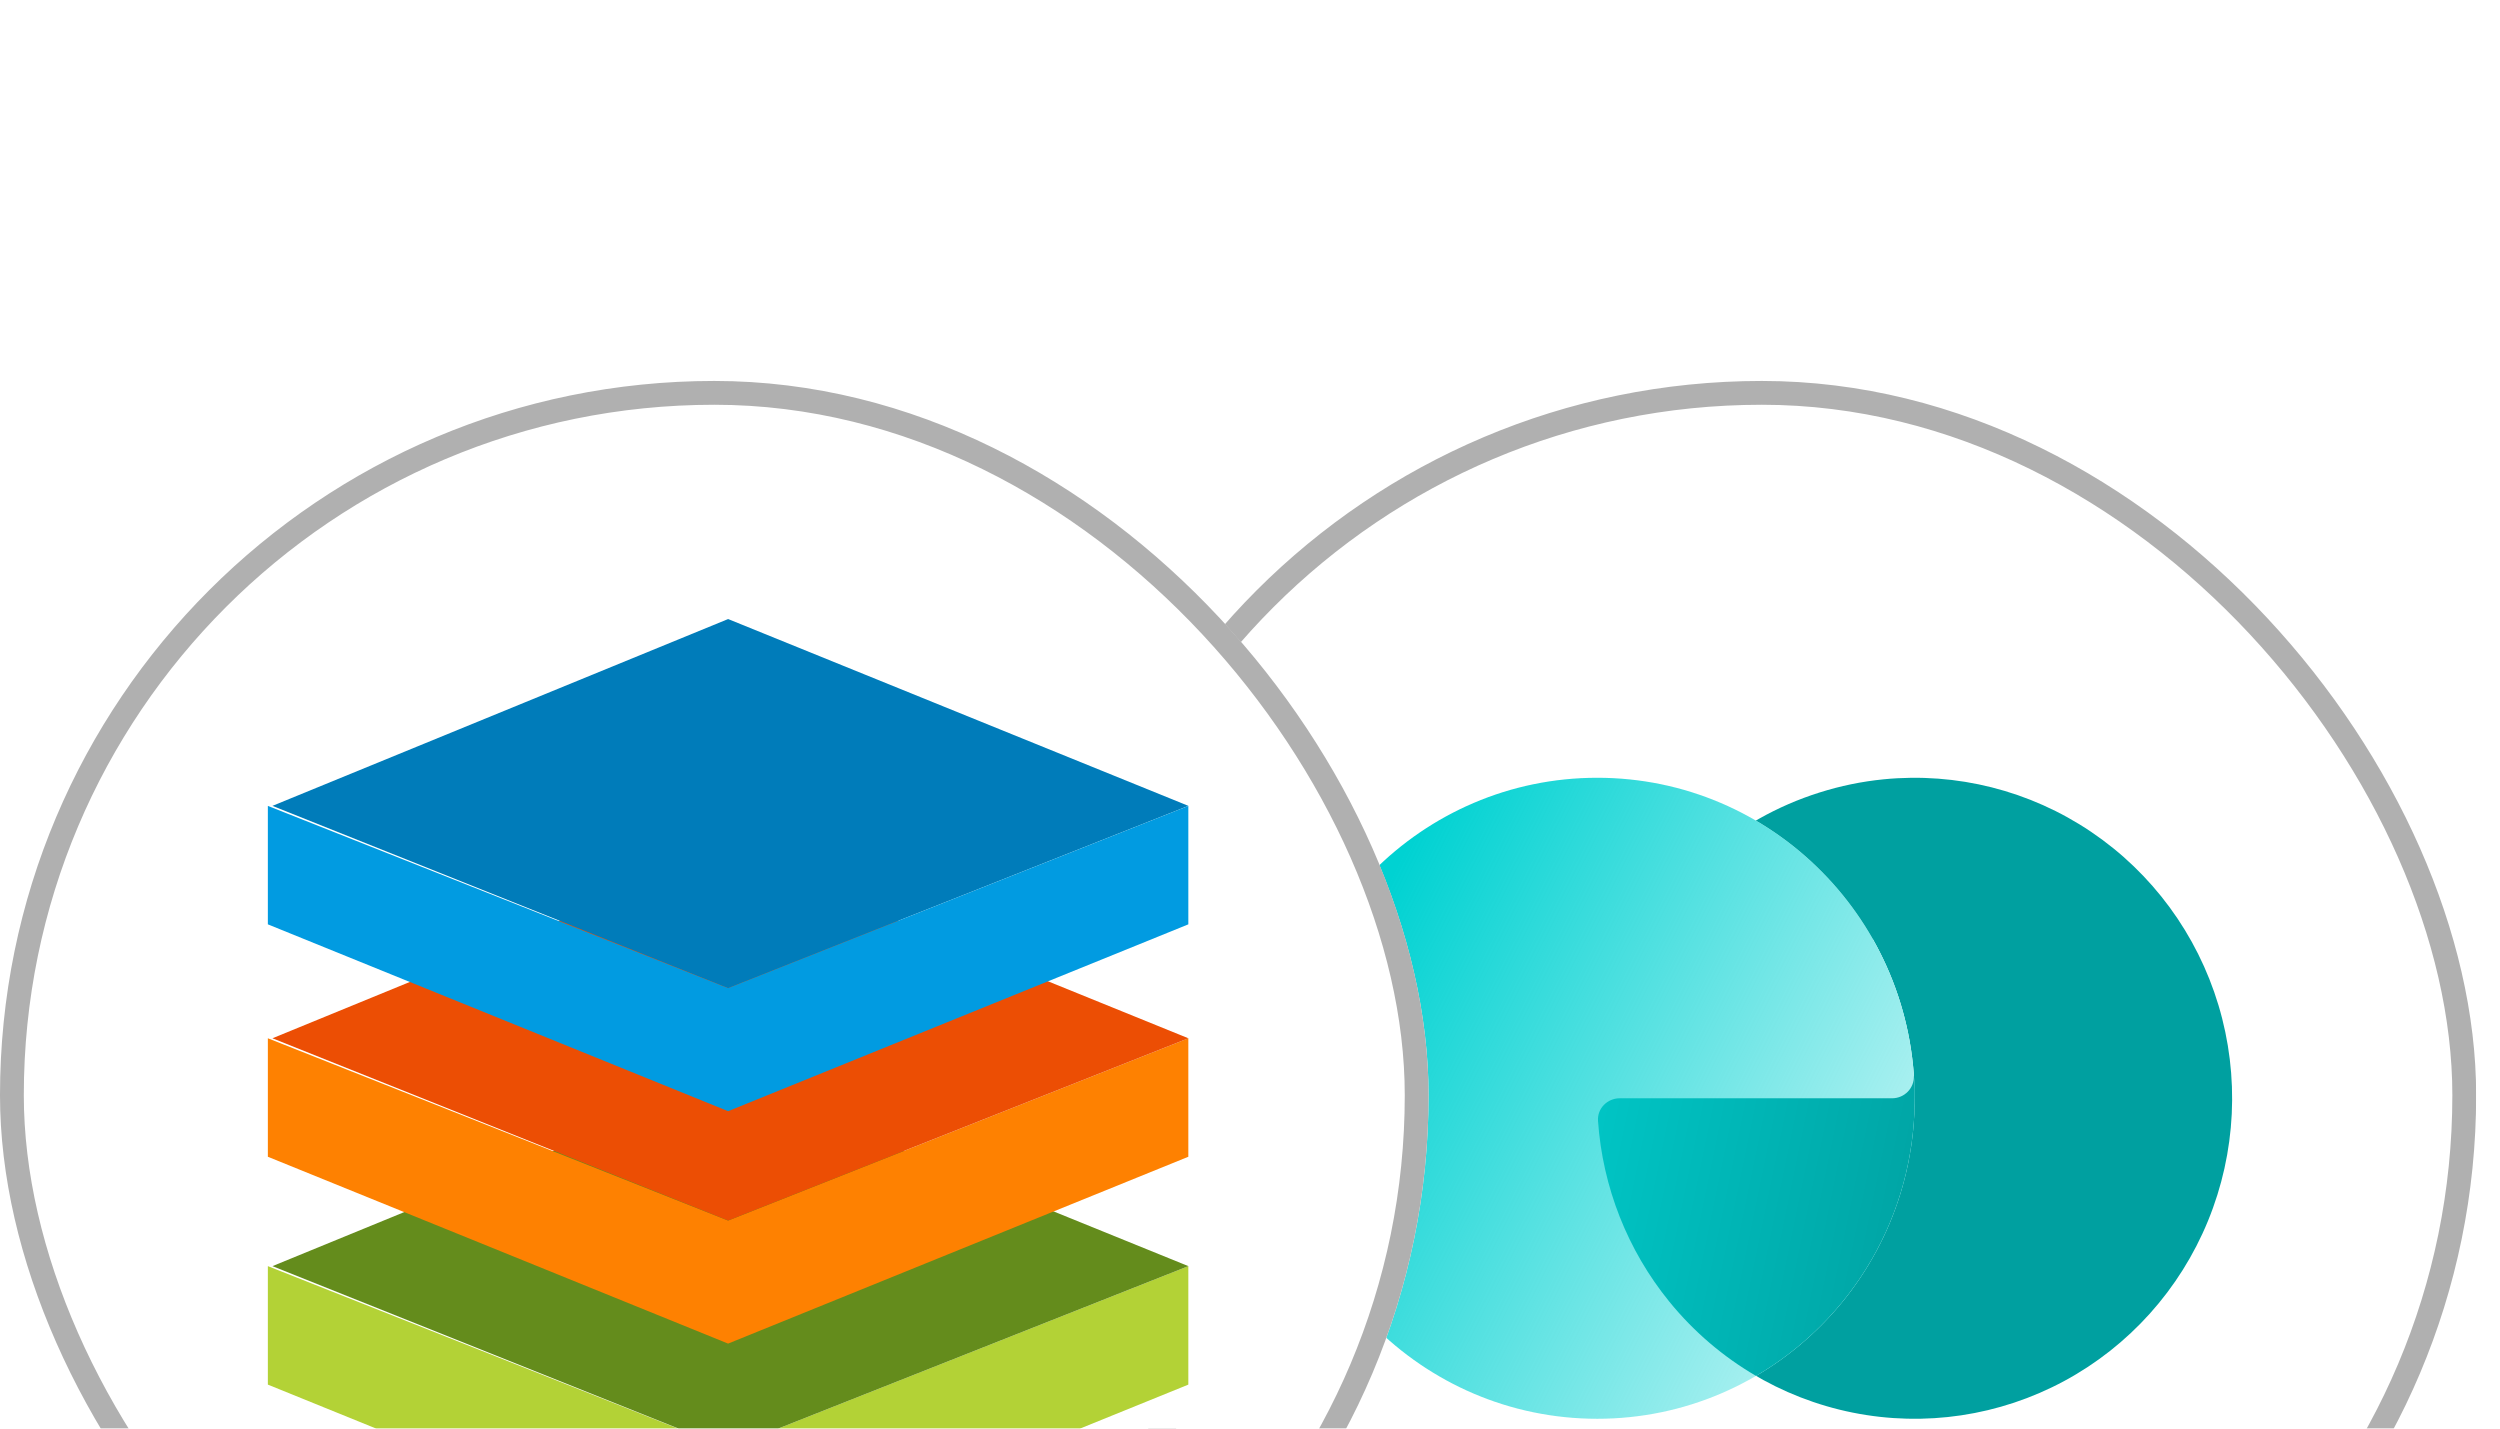 <svg width="84" height="48" viewBox="0 0 84 48" fill="none" xmlns="http://www.w3.org/2000/svg">
<g clip-path="url(#clip0_47_1339)">
<g filter="url(#filter0_dd_47_1339)">
<rect x="35.199" width="48" height="48" rx="24" fill="white"/>
<rect x="35.599" y="0.4" width="47.2" height="47.2" rx="23.6" stroke="#B0B0B0" stroke-width="0.8"/>
<g clip-path="url(#clip1_47_1339)">
<path d="M64.306 23.34C64.336 23.76 63.993 24.102 63.575 24.102L54.425 24.102C54.006 24.102 53.664 24.444 53.693 24.864C53.849 27.082 54.682 29.205 56.088 30.934C57.653 32.86 59.832 34.178 62.252 34.664C64.673 35.151 67.185 34.774 69.362 33.6C71.538 32.425 73.244 30.525 74.188 28.223C75.132 25.922 75.257 23.36 74.541 20.976C73.824 18.592 72.311 16.532 70.259 15.148C68.207 13.764 65.744 13.141 63.288 13.385C62.554 13.458 61.835 13.607 61.14 13.827C60.428 14.051 59.741 14.349 59.091 14.717C59.053 14.739 59.014 14.761 58.975 14.784C60.61 15.737 61.975 17.116 62.917 18.791L62.92 18.745C62.927 18.758 62.934 18.771 62.941 18.783C63.733 20.19 64.195 21.748 64.306 23.34Z" fill="#00A0A0"/>
<ellipse cx="53.667" cy="24.102" rx="10.667" ry="10.769" fill="white"/>
<ellipse cx="53.667" cy="24.102" rx="10.667" ry="10.769" fill="url(#paint0_linear_47_1339)"/>
<path d="M59.002 33.43C62.189 31.567 64.334 28.088 64.334 24.102C64.343 23.667 64.306 23.34 64.306 23.34C64.327 23.757 63.993 24.102 63.575 24.102L54.425 24.102C54.006 24.102 53.664 24.444 53.693 24.864C53.849 27.082 54.682 29.205 56.088 30.934C56.908 31.944 57.898 32.786 59.002 33.43Z" fill="url(#paint1_linear_47_1339)"/>
</g>
</g>
<g filter="url(#filter1_dd_47_1339)">
<rect width="48" height="48" rx="24" fill="white"/>
<rect x="0.4" y="0.4" width="47.2" height="47.2" rx="23.6" stroke="#B0B0B0" stroke-width="0.8"/>
<g clip-path="url(#clip2_47_1339)">
<path d="M9 29.742V33.723L24.464 40L39.928 33.723V29.742L24.464 35.866L9 29.742Z" fill="#B3D236"/>
<path d="M24.465 23.464L9.154 29.742L24.465 35.866L39.929 29.742L24.465 23.464Z" fill="#648C1C"/>
<path d="M9 22.086V26.067L24.464 32.345L39.928 26.067V22.086L24.464 28.211L9 22.086Z" fill="#FE8101"/>
<path d="M24.465 15.809L9.154 22.086L24.465 28.21L39.929 22.086L24.465 15.809Z" fill="#EC4E04"/>
<path d="M24.465 8L9.154 14.277L24.465 20.402L39.929 14.277L24.465 8Z" fill="#007CBA"/>
<path d="M9 14.278V18.258L24.464 24.536L39.928 18.258V14.278L24.464 20.402L9 14.278Z" fill="#019BE1"/>
</g>
</g>
</g>
<defs>
<filter id="filter0_dd_47_1339" x="25.599" y="-1.19209e-07" width="67.2" height="67.2" filterUnits="userSpaceOnUse" color-interpolation-filters="sRGB">
<feFlood flood-opacity="0" result="BackgroundImageFix"/>
<feColorMatrix in="SourceAlpha" type="matrix" values="0 0 0 0 0 0 0 0 0 0 0 0 0 0 0 0 0 0 127 0" result="hardAlpha"/>
<feMorphology radius="1.6" operator="erode" in="SourceAlpha" result="effect1_dropShadow_47_1339"/>
<feOffset dy="3.2"/>
<feGaussianBlur stdDeviation="2.4"/>
<feColorMatrix type="matrix" values="0 0 0 0 0.063 0 0 0 0 0.094 0 0 0 0 0.157 0 0 0 0.03 0"/>
<feBlend mode="normal" in2="BackgroundImageFix" result="effect1_dropShadow_47_1339"/>
<feColorMatrix in="SourceAlpha" type="matrix" values="0 0 0 0 0 0 0 0 0 0 0 0 0 0 0 0 0 0 127 0" result="hardAlpha"/>
<feMorphology radius="3.2" operator="erode" in="SourceAlpha" result="effect2_dropShadow_47_1339"/>
<feOffset dy="9.6"/>
<feGaussianBlur stdDeviation="6.4"/>
<feColorMatrix type="matrix" values="0 0 0 0 0.063 0 0 0 0 0.094 0 0 0 0 0.157 0 0 0 0.08 0"/>
<feBlend mode="normal" in2="effect1_dropShadow_47_1339" result="effect2_dropShadow_47_1339"/>
<feBlend mode="normal" in="SourceGraphic" in2="effect2_dropShadow_47_1339" result="shape"/>
</filter>
<filter id="filter1_dd_47_1339" x="-9.6" y="-1.19209e-07" width="67.2" height="67.2" filterUnits="userSpaceOnUse" color-interpolation-filters="sRGB">
<feFlood flood-opacity="0" result="BackgroundImageFix"/>
<feColorMatrix in="SourceAlpha" type="matrix" values="0 0 0 0 0 0 0 0 0 0 0 0 0 0 0 0 0 0 127 0" result="hardAlpha"/>
<feMorphology radius="1.6" operator="erode" in="SourceAlpha" result="effect1_dropShadow_47_1339"/>
<feOffset dy="3.2"/>
<feGaussianBlur stdDeviation="2.4"/>
<feColorMatrix type="matrix" values="0 0 0 0 0.063 0 0 0 0 0.094 0 0 0 0 0.157 0 0 0 0.03 0"/>
<feBlend mode="normal" in2="BackgroundImageFix" result="effect1_dropShadow_47_1339"/>
<feColorMatrix in="SourceAlpha" type="matrix" values="0 0 0 0 0 0 0 0 0 0 0 0 0 0 0 0 0 0 127 0" result="hardAlpha"/>
<feMorphology radius="3.2" operator="erode" in="SourceAlpha" result="effect2_dropShadow_47_1339"/>
<feOffset dy="9.6"/>
<feGaussianBlur stdDeviation="6.4"/>
<feColorMatrix type="matrix" values="0 0 0 0 0.063 0 0 0 0 0.094 0 0 0 0 0.157 0 0 0 0.08 0"/>
<feBlend mode="normal" in2="effect1_dropShadow_47_1339" result="effect2_dropShadow_47_1339"/>
<feBlend mode="normal" in="SourceGraphic" in2="effect2_dropShadow_47_1339" result="shape"/>
</filter>
<linearGradient id="paint0_linear_47_1339" x1="46.248" y1="17.637" x2="64.405" y2="26.829" gradientUnits="userSpaceOnUse">
<stop stop-color="#00D2D2"/>
<stop offset="1" stop-color="#00D2D2" stop-opacity="0.29"/>
</linearGradient>
<linearGradient id="paint1_linear_47_1339" x1="65.491" y1="29.66" x2="48.514" y2="26.156" gradientUnits="userSpaceOnUse">
<stop stop-color="#00A0A0"/>
<stop offset="1" stop-color="#00D2D2"/>
</linearGradient>
<clipPath id="clip0_47_1339">
<rect width="83.2" height="48" fill="white"/>
</clipPath>
<clipPath id="clip1_47_1339">
<rect width="32" height="32" fill="white" transform="translate(43 8)"/>
</clipPath>
<clipPath id="clip2_47_1339">
<rect width="32" height="32" fill="white" transform="translate(8 8)"/>
</clipPath>
</defs>
</svg>
